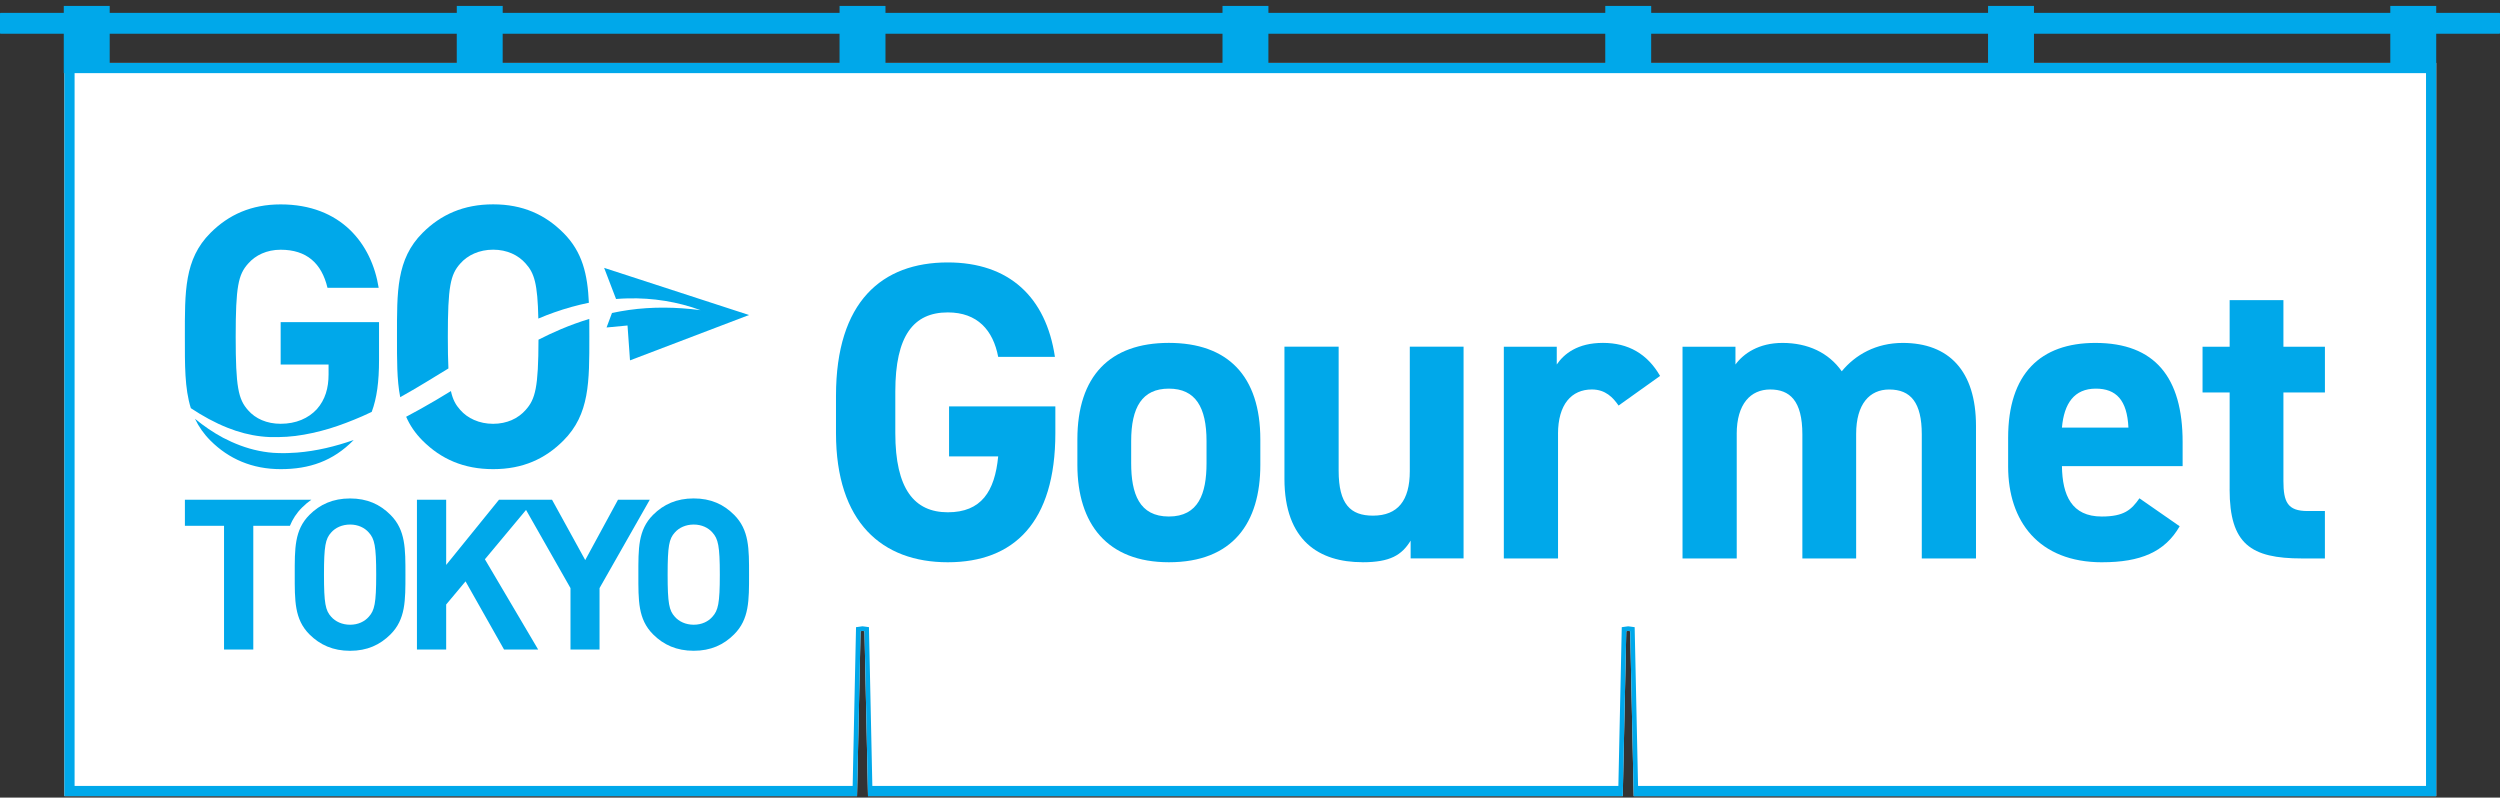 <svg width="420" height="134" viewBox="0 0 420 134" fill="none" xmlns="http://www.w3.org/2000/svg">
<rect x="0" y="0" width="420" height="134" fill="#333333" stroke="none"/>
<path d="M409.286 10.574H10.817V133.75H143.983L144.575 106.038L144.905 105.991L145.23 106.038L145.822 133.75H272.623L273.215 106.038L273.54 105.991L273.87 106.038L274.462 133.75H409.286V10.574Z" fill="white"/>
<path d="M51.99 86.496C49.444 89.042 49.517 92.187 49.517 96.537C49.517 100.887 49.449 104.033 51.99 106.579C53.76 108.345 55.95 109.335 58.813 109.335C61.676 109.335 63.832 108.345 65.602 106.579C68.147 104.033 68.113 100.887 68.113 96.537C68.113 92.187 68.147 89.042 65.602 86.496C63.836 84.726 61.676 83.74 58.813 83.74C55.95 83.74 53.756 84.73 51.99 86.496ZM61.963 89.466C62.919 90.529 63.202 91.695 63.202 96.537C63.202 101.38 62.919 102.546 61.963 103.609C61.256 104.423 60.159 104.955 58.817 104.955C57.476 104.955 56.344 104.423 55.633 103.609C54.677 102.55 54.429 101.38 54.429 96.537C54.429 91.695 54.677 90.529 55.633 89.466C56.34 88.652 57.472 88.124 58.817 88.124C60.163 88.124 61.256 88.656 61.963 89.466Z" fill="#00A8EA"/>
<path d="M37.637 109.124H42.553V88.335H48.707C49.149 87.242 49.796 86.213 50.756 85.257C51.249 84.764 51.767 84.332 52.312 83.95H31.063V88.335H37.637V109.124Z" fill="#00A8EA"/>
<path d="M103.826 83.95L98.319 94.094L92.739 83.95H89.807H87.399H83.833L74.957 94.909V83.95H70.046V109.124H74.957V101.556L78.21 97.669L84.682 109.124H90.412L81.463 93.957L88.376 85.669L95.842 98.8V109.124H100.723V98.8L109.166 83.95H103.826Z" fill="#00A8EA"/>
<path d="M116.542 83.735C113.679 83.735 111.484 84.725 109.719 86.491C107.173 89.037 107.246 92.183 107.246 96.532C107.246 100.882 107.173 104.028 109.719 106.574C111.484 108.34 113.679 109.33 116.542 109.33C119.404 109.33 121.564 108.34 123.33 106.574C125.876 104.028 125.842 100.882 125.842 96.532C125.842 92.183 125.876 89.037 123.33 86.491C121.564 84.721 119.404 83.735 116.542 83.735ZM119.692 103.608C118.984 104.422 117.887 104.954 116.546 104.954C115.204 104.954 114.073 104.422 113.366 103.608C112.41 102.55 112.162 101.38 112.162 96.537C112.162 91.694 112.41 90.528 113.366 89.465C114.073 88.651 115.204 88.124 116.546 88.124C117.887 88.124 118.984 88.655 119.692 89.465C120.647 90.528 120.93 91.694 120.93 96.537C120.93 101.38 120.647 102.545 119.692 103.608Z" fill="#00A8EA"/>
<path d="M32.061 68.573C34.037 69.88 36.09 71.02 38.241 71.869C40.067 72.602 41.966 73.099 43.864 73.313C44.82 73.429 45.754 73.455 46.727 73.433C47.691 73.429 48.66 73.352 49.624 73.24C51.553 72.996 53.46 72.563 55.341 72.002C57.218 71.427 59.061 70.712 60.879 69.923C61.406 69.692 61.928 69.447 62.447 69.199C63.317 66.88 63.677 64.103 63.677 60.507V54.117H47.151V61.245H55.2V62.903C55.2 65.175 54.647 67.142 53.233 68.74C51.819 70.275 49.731 71.196 47.151 71.196C44.816 71.196 42.913 70.335 41.683 68.925C40.024 67.082 39.596 64.995 39.596 56.577C39.596 48.16 40.024 46.133 41.683 44.29C42.913 42.876 44.816 41.955 47.151 41.955C51.514 41.955 54.034 44.226 55.016 48.345H63.617C62.451 40.973 57.291 34.339 47.151 34.339C42.236 34.339 38.426 36.057 35.357 39.13C30.934 43.553 31.058 49.022 31.058 56.577C31.058 61.309 31.011 65.222 32.061 68.573Z" fill="#00A8EA"/>
<path d="M46.701 76.111C45.638 76.094 44.533 75.948 43.478 75.734C41.353 75.306 39.338 74.513 37.47 73.54C35.781 72.631 34.217 71.556 32.764 70.364C33.381 71.667 34.217 72.88 35.361 74.024C38.434 77.097 42.364 78.816 47.156 78.816C51.947 78.816 55.937 77.483 59.421 73.921C56.37 74.989 53.186 75.773 49.907 76.034C48.84 76.111 47.773 76.154 46.697 76.111H46.701Z" fill="#00A8EA"/>
<path d="M67.234 66.726C68.653 65.937 70.063 65.11 71.464 64.261L75.334 61.9C75.266 60.473 75.236 58.737 75.236 56.569C75.236 48.151 75.664 46.124 77.323 44.282C78.553 42.867 80.516 41.946 82.851 41.946C85.187 41.946 87.09 42.867 88.32 44.282C89.756 45.876 90.317 47.616 90.441 53.522C91.333 53.144 92.233 52.784 93.15 52.467C95.036 51.803 96.969 51.263 98.931 50.864C98.713 46.124 97.873 42.344 94.646 39.121C91.573 36.049 87.827 34.33 82.851 34.33C77.876 34.33 74.066 36.049 70.993 39.121C66.57 43.544 66.694 49.013 66.694 56.569C66.694 60.46 66.664 63.794 67.234 66.722V66.726Z" fill="#00A8EA"/>
<path d="M90.467 57.061C90.45 65.067 89.944 67.056 88.316 68.864C87.086 70.279 85.183 71.2 82.847 71.2C80.511 71.2 78.549 70.279 77.319 68.864C76.573 68.037 76.076 67.167 75.754 65.701L73.226 67.227C71.589 68.187 69.926 69.126 68.233 70.017C68.863 71.453 69.746 72.777 70.993 74.024C74.066 77.097 77.876 78.816 82.852 78.816C87.827 78.816 91.577 77.097 94.646 74.024C99.069 69.601 99.009 64.133 99.009 56.577C99.009 55.54 99.009 54.541 99 53.577C97.384 54.07 95.799 54.644 94.243 55.3C92.962 55.84 91.706 56.436 90.467 57.066V57.061Z" fill="#00A8EA"/>
<path d="M105.48 50.128C109.667 50.025 113.841 50.689 117.69 52.108C113.623 51.572 109.577 51.52 105.634 52.078C104.687 52.211 103.748 52.382 102.814 52.579L101.901 55.018L105.424 54.683L105.84 60.542L125.837 52.922L101.494 45.002L103.496 50.23C104.156 50.179 104.816 50.141 105.476 50.128H105.48Z" fill="#00A8EA"/>
<path d="M159.232 94.459C170.332 94.459 177.3 87.773 177.3 72.76V68.277H159.442V76.673H167.696C167.126 82.579 164.85 86.063 159.232 86.063C153.613 86.063 150.412 82.15 150.412 72.76V65.787C150.412 56.397 153.472 52.485 159.232 52.485C164.212 52.485 166.843 55.472 167.696 59.955H177.227C175.736 49.922 169.543 44.089 159.227 44.089C148.2 44.089 140.447 50.633 140.447 66.499V72.76C140.447 87.773 148.2 94.459 159.227 94.459H159.232Z" fill="#00A8EA"/>
<path d="M196.367 94.458C207.111 94.458 211.736 87.841 211.736 78.096V73.827C211.736 63.156 206.259 57.605 196.367 57.605C186.476 57.605 180.999 63.156 180.999 73.827V78.096C180.999 88.055 186.051 94.458 196.367 94.458ZM190.037 74.11C190.037 68.418 191.884 65.29 196.367 65.29C200.85 65.29 202.697 68.418 202.697 74.11V77.808C202.697 82.93 201.347 86.774 196.367 86.774C191.387 86.774 190.037 82.934 190.037 77.808V74.11Z" fill="#00A8EA"/>
<path d="M228.878 94.459C233.576 94.459 235.496 93.25 236.987 90.829V93.816H245.88V58.245H236.846V79.159C236.846 84.066 234.853 86.629 230.657 86.629C226.886 86.629 224.893 84.709 224.893 79.086V58.24H215.786V80.436C215.786 90.893 221.691 94.45 228.874 94.45L228.878 94.459Z" fill="#00A8EA"/>
<path d="M261.746 72.901C261.746 67.921 264.022 65.431 267.437 65.431C269.713 65.431 270.994 66.781 271.92 68.135L278.893 63.156C276.759 59.457 273.557 57.605 269.289 57.605C265.02 57.605 262.744 59.457 261.536 61.236V58.248H252.643V93.82H261.75V72.906L261.746 72.901Z" fill="#00A8EA"/>
<path d="M291.767 72.902C291.767 67.849 294.115 65.432 297.39 65.432C300.664 65.432 302.798 67.283 302.798 72.975V93.82H311.833V72.906C311.833 67.853 314.108 65.436 317.383 65.436C321.008 65.436 322.86 67.643 322.86 72.979V93.825H331.967V71.556C331.967 62.307 327.415 57.61 319.658 57.61C315.175 57.61 311.691 59.603 309.415 62.376C307.213 59.248 303.724 57.61 299.455 57.61C295.47 57.61 292.911 59.389 291.557 61.24V58.253H282.664V93.825H291.771V72.91L291.767 72.902Z" fill="#00A8EA"/>
<path d="M353.164 94.459C359.567 94.459 363.694 92.753 366.184 88.412L359.426 83.715C358.076 85.635 356.863 86.775 353.091 86.775C348.039 86.775 346.474 83.218 346.406 78.31H366.681V74.256C366.681 63.443 362.057 57.61 352.024 57.61C342.776 57.61 337.367 62.805 337.367 73.545V78.383C337.367 87.559 342.489 94.463 353.16 94.463L353.164 94.459ZM352.097 65.29C355.513 65.29 357.364 67.21 357.574 71.835H346.406C346.761 67.78 348.467 65.29 352.097 65.29Z" fill="#00A8EA"/>
<path d="M374.575 82.223C374.575 91.399 378.133 93.82 386.743 93.82H390.583V85.853H387.668C384.325 85.853 383.614 84.357 383.614 80.8V65.933H390.587V58.249H383.614V50.423H374.58V58.249H370.028V65.933H374.58V82.223H374.575Z" fill="#00A8EA"/>
<path d="M419.893 2.157H409.286V1H401.571V2.157H341.709V1H333.994V2.157H277.401V1H269.687V2.157H213.094V1H205.38V2.157H148.761V1H141.047V2.157H84.454V1H76.74V2.157H18.429V1H10.714V2.157H0.107C0.047 2.157 0 2.204 0 2.264V5.564C0 5.624 0.047 5.671 0.107 5.671H10.714V12.289H10.817V133.754H143.987L144.579 106.043L144.909 105.996L145.234 106.039L145.826 133.754H272.627L273.219 106.039L273.544 105.996L273.87 106.043L274.461 133.759H409.286V5.667H419.893C419.953 5.667 420 5.62 420 5.56V2.269C420 2.209 419.953 2.161 419.893 2.161V2.157ZM341.709 5.667H401.571V10.574H341.709V5.667ZM277.397 5.667H333.99V10.574H277.397V5.667ZM213.09 5.667H269.683V10.574H213.09V5.667ZM148.761 5.667H205.38V10.574H148.761V5.667ZM84.45 5.667H141.043V10.574H84.45V5.667ZM18.429 5.667H76.736V10.574H18.429V5.667ZM407.571 132.036H275.194L274.637 106.021L274.624 105.366L273.973 105.276L273.647 105.233L273.54 105.22L273.433 105.233L273.107 105.276L272.456 105.366L272.443 106.021L271.886 132.036H146.554L145.997 106.021L145.984 105.361L145.333 105.271L145.007 105.229L144.9 105.216L144.793 105.229L144.463 105.276L143.811 105.366L143.799 106.021L143.246 132.036H12.531V12.289H407.571V132.036Z" fill="#00A8EA"/>
</svg>

